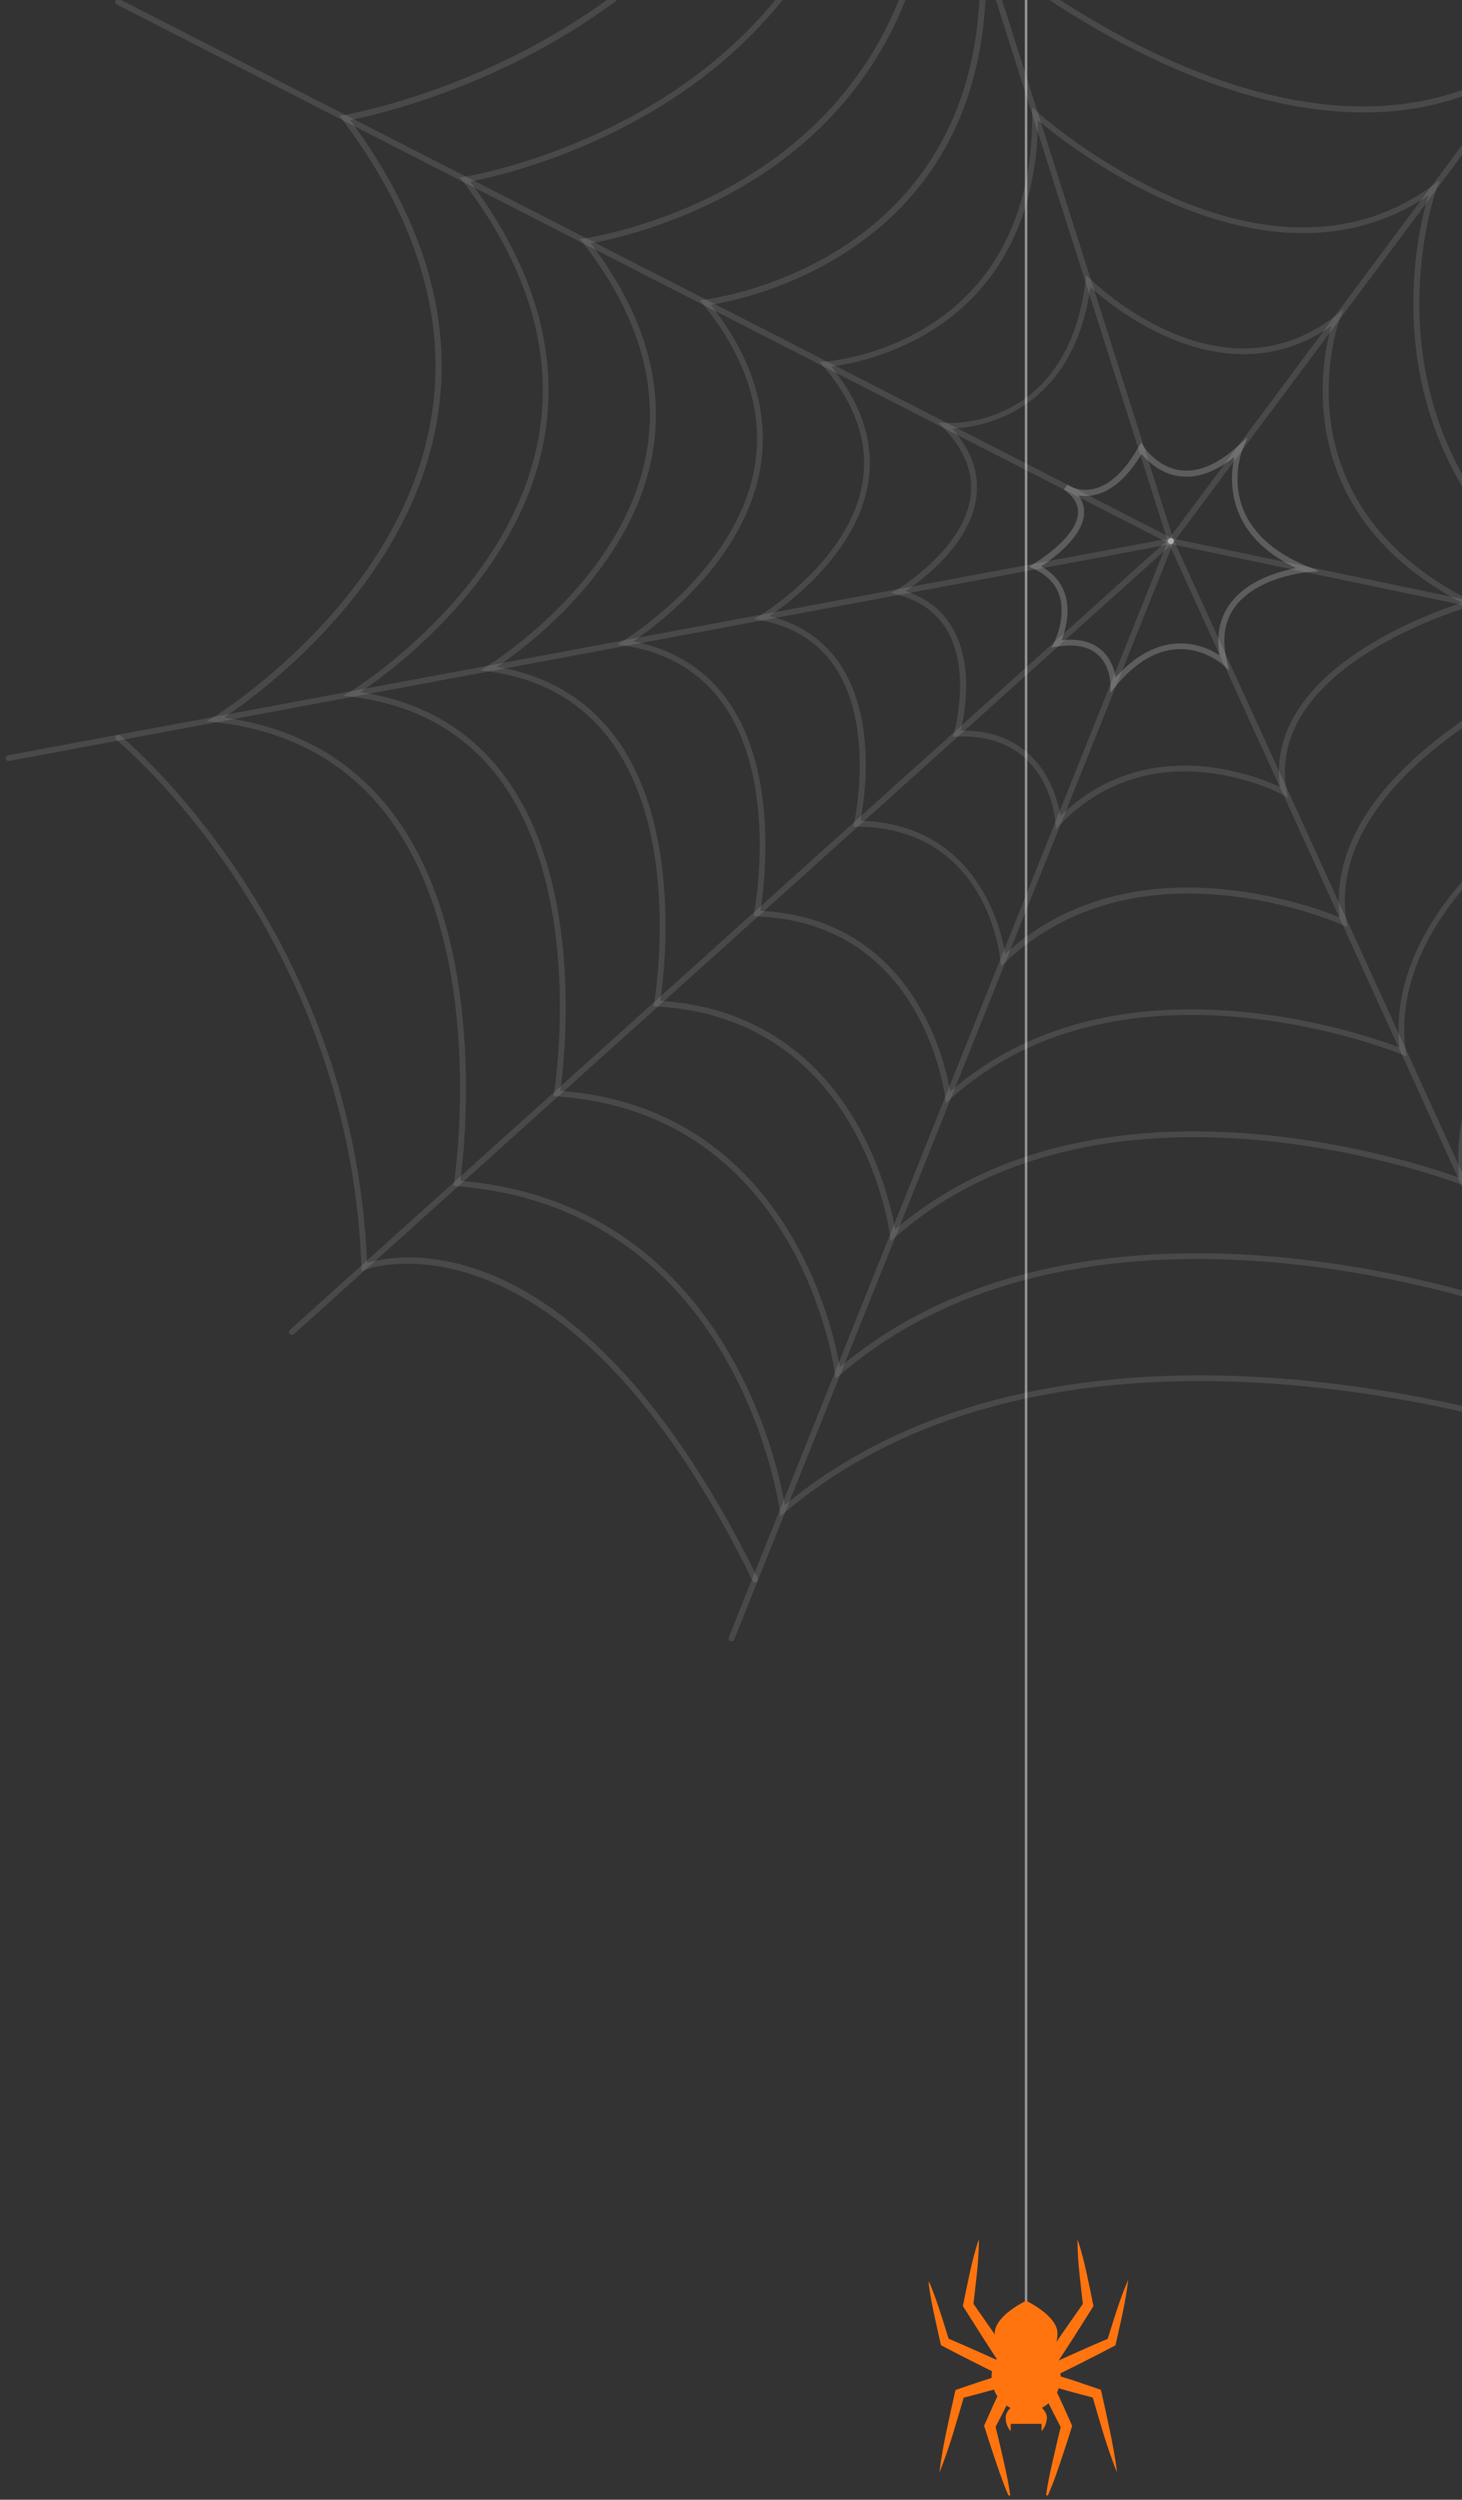 <svg width="234" height="400" viewBox="0 0 234 400" fill="none" xmlns="http://www.w3.org/2000/svg">
<rect x="0" y="0" width="234" height="400" fill="#333333" stroke="none"/>
<path d="M261.081 248.613C260.912 248.613 260.743 248.519 260.649 248.331L186.99 86.772C186.877 86.546 186.99 86.264 187.215 86.151C187.441 86.038 187.723 86.151 187.836 86.377L261.514 247.936C261.627 248.161 261.514 248.443 261.288 248.556C261.213 248.594 261.138 248.613 261.081 248.613Z" fill="white" fill-opacity="0.11"/>
<path d="M372.712 125.751C372.675 125.751 372.656 125.751 372.618 125.732L187.314 87.035C187.069 86.979 186.9 86.734 186.956 86.49C187.013 86.245 187.257 86.076 187.502 86.132L372.806 124.83C373.051 124.886 373.22 125.131 373.164 125.394C373.126 125.601 372.938 125.751 372.712 125.751Z" fill="white" fill-opacity="0.11"/>
<path d="M187.405 87.053C187.311 87.053 187.217 87.016 187.123 86.959C186.916 86.809 186.879 86.508 187.029 86.301L300.067 -65.461C300.217 -65.668 300.518 -65.705 300.725 -65.555C300.932 -65.405 300.97 -65.104 300.82 -64.897L187.782 86.865C187.688 86.978 187.556 87.053 187.405 87.053Z" fill="white" fill-opacity="0.11"/>
<path d="M187.404 87.054C187.197 87.054 187.027 86.922 186.952 86.734L129.662 -93.572C129.586 -93.816 129.718 -94.079 129.963 -94.155C130.207 -94.23 130.471 -94.098 130.546 -93.854L187.855 86.452C187.93 86.697 187.799 86.96 187.554 87.035C187.498 87.035 187.46 87.054 187.404 87.054Z" fill="white" fill-opacity="0.11"/>
<path d="M187.399 87.053C187.324 87.053 187.249 87.035 187.192 86.997L18.708 0.727C18.482 0.614 18.388 0.332 18.501 0.088C18.614 -0.138 18.896 -0.232 19.141 -0.119L187.625 86.151C187.851 86.264 187.945 86.546 187.832 86.79C187.738 86.959 187.569 87.053 187.399 87.053Z" fill="white" fill-opacity="0.11"/>
<path d="M1.369 121.784C1.143 121.784 0.955 121.633 0.917 121.408C0.861 121.144 1.03 120.9 1.293 120.862L187.332 86.132C187.595 86.076 187.84 86.245 187.877 86.508C187.915 86.772 187.764 87.016 187.501 87.054L1.444 121.765C1.425 121.784 1.387 121.784 1.369 121.784Z" fill="white" fill-opacity="0.11"/>
<path d="M46.739 213.6C46.608 213.6 46.476 213.544 46.382 213.45C46.212 213.262 46.231 212.961 46.419 212.792L187.077 86.245C187.265 86.076 187.566 86.094 187.736 86.282C187.905 86.471 187.886 86.771 187.698 86.941L47.04 213.488C46.965 213.544 46.852 213.6 46.739 213.6Z" fill="white" fill-opacity="0.11"/>
<path d="M117.083 262.639C117.026 262.639 116.97 262.621 116.914 262.602C116.669 262.508 116.556 262.226 116.65 262L186.979 86.414C187.073 86.169 187.355 86.057 187.581 86.151C187.826 86.245 187.939 86.527 187.844 86.752L117.516 262.339C117.44 262.527 117.271 262.639 117.083 262.639Z" fill="white" fill-opacity="0.11"/>
<path d="M120.862 253.2C120.693 253.2 120.524 253.106 120.448 252.937C90.345 191.487 58.812 203.033 58.492 203.164L57.871 203.409L57.852 202.751C55.914 149.067 19.019 118.7 18.643 118.417C18.436 118.248 18.417 117.966 18.567 117.759C18.737 117.553 19.019 117.534 19.226 117.684C19.602 117.985 56.535 148.371 58.755 202.093C60.863 201.453 68.144 199.817 78.247 203.823C89.085 208.11 105.359 220.05 121.276 252.542C121.389 252.768 121.295 253.05 121.069 253.163C121.013 253.181 120.938 253.2 120.862 253.2Z" fill="white" fill-opacity="0.11"/>
<path d="M124.915 242.615L124.802 241.75C124.746 241.261 118.18 193.312 73.1 189.815L72.592 189.777L72.667 189.27C72.724 188.894 78.311 151.907 61.943 130.471C55.377 121.878 46.12 116.858 34.436 115.56L33.062 115.41L34.248 114.695C34.53 114.526 63.241 96.851 68.772 68.27C71.896 52.193 67.192 35.665 54.812 19.155L54.342 18.535L55.094 18.403C55.32 18.366 77.446 14.567 97.785 -0.494C116.524 -14.371 137.521 -40.941 131.162 -88.739L131.011 -89.923L131.933 -89.171C132.215 -88.927 156.11 -69.315 187.568 -55.194C216.542 -42.2 258.028 -31.351 291.179 -53.482L292.365 -54.272L291.876 -52.937C291.781 -52.655 281.829 -24.694 285.987 10.863C289.806 43.656 306.758 89.781 365.779 123.382L366.607 123.853L365.723 124.21C364.537 124.699 247.586 173.343 253.607 230.693L253.682 231.446L252.967 231.182C252.177 230.882 172.497 202.376 125.555 242.07L124.915 242.615ZM73.683 188.95C115.771 192.523 124.52 234.36 125.611 240.829C170.672 203.541 244.632 227.346 252.61 230.073C249.994 199.988 280.549 172.666 306.777 154.991C332.59 137.598 359.345 125.902 364.481 123.721C305.779 89.969 288.865 43.806 285.046 10.938C281.377 -20.501 288.677 -46.055 290.559 -51.959C257.238 -30.58 216.015 -41.392 187.154 -54.347C159.064 -66.964 136.956 -83.963 132.29 -87.667C138.217 -40.132 117.164 -13.6 98.368 0.314C79.967 13.928 60.099 18.422 56.054 19.212C68.264 35.74 72.874 52.306 69.732 68.477C64.727 94.256 41.228 111.235 35.866 114.827C47.211 116.388 56.242 121.465 62.733 129.945C78.274 150.328 74.285 184.418 73.683 188.95Z" fill="white" fill-opacity="0.11"/>
<path d="M133.737 220.596L133.625 219.731C133.568 219.317 128.112 178.1 89.109 175.449L88.601 175.412L88.677 174.904C88.733 174.584 93.757 143.107 79.909 124.605C74.321 117.14 66.381 112.74 56.316 111.499L54.961 111.33L56.127 110.634C56.372 110.483 81.433 95.083 86.118 70.47C88.714 56.837 84.669 42.885 74.076 29.008L73.606 28.388L74.378 28.275C74.566 28.237 93.249 25.266 110.558 12.687C126.494 1.104 144.499 -21.253 139.721 -61.963L139.589 -63.128L140.492 -62.376C140.699 -62.207 160.849 -45.491 187.491 -33.551C212.025 -22.551 247.227 -13.487 275.693 -32.686L276.897 -33.494L276.408 -32.14C276.314 -31.896 267.829 -8.072 271.404 22.201C274.696 50.124 289.221 89.386 339.738 117.911L340.585 118.4L339.682 118.757C338.666 119.171 238.535 159.936 244.104 209.878L244.198 210.63L243.483 210.367C242.805 210.104 175.035 185.133 134.434 220.013L133.737 220.596ZM89.674 174.547C125.873 177.329 133.418 212.811 134.415 218.772C173.229 186.223 235.712 206.682 243.05 209.239C241.169 188.461 257.086 166.16 289.146 144.668C311.008 130.02 333.68 120.242 338.402 118.268C288.205 89.574 273.718 50.275 270.425 22.277C267.321 -4.18 273.36 -25.766 275.054 -31.163C246.437 -12.698 211.498 -21.761 187.058 -32.705C163.464 -43.272 144.951 -57.581 140.755 -60.947C145.12 -20.501 127.058 1.819 111.047 13.458C95.563 24.702 78.968 28.35 75.262 29.065C85.666 42.96 89.617 56.95 87.021 70.658C82.825 92.714 62.581 107.456 57.67 110.747C67.416 112.213 75.149 116.689 80.662 124.059C93.775 141.565 90.276 170.372 89.674 174.547Z" fill="white" fill-opacity="0.11"/>
<path d="M142.549 198.596L142.455 197.712C142.417 197.374 138.052 162.888 105.127 161.064L104.6 161.027L104.694 160.5C104.732 160.237 109.209 134.269 97.883 118.719C93.273 112.382 86.651 108.584 78.184 107.437L76.867 107.249L77.996 106.572C78.203 106.44 99.614 93.316 103.433 72.688C105.503 61.519 102.098 50.143 93.311 38.88L92.803 38.24L93.612 38.127C93.763 38.109 109.002 35.946 123.264 25.849C136.415 16.541 151.41 -1.604 148.212 -35.225L148.099 -36.372L148.983 -35.619C149.491 -35.187 188.908 -2.225 227.816 -2.225C238.955 -2.225 250.055 -4.932 260.196 -11.871L261.4 -12.698L260.892 -11.325C260.817 -11.137 253.781 8.569 256.753 33.558C259.519 56.592 271.617 88.991 313.648 112.476L314.514 112.965L313.592 113.322C312.745 113.642 229.453 146.548 234.552 189.081L234.646 189.852L233.912 189.57C233.348 189.344 177.487 167.927 143.245 197.994L142.549 198.596ZM105.691 160.143C136.001 162.155 142.342 191.319 143.264 196.734C175.851 168.943 226.876 186.035 233.536 188.442C231.843 170.748 244.956 152.057 271.541 134.363C289.453 122.442 308.061 114.582 312.35 112.833C270.657 89.198 258.597 56.762 255.831 33.652C253.273 12.141 258.07 -5.496 259.594 -10.329C235.681 5.203 207.008 -2.074 187.008 -11.025C167.911 -19.58 152.953 -31.201 149.266 -34.172C152.069 -0.796 137.017 17.312 123.81 26.639C111.223 35.533 97.883 38.353 94.553 38.936C103.151 50.218 106.462 61.632 104.374 72.876C100.969 91.247 83.96 103.733 79.558 106.703C87.704 108.095 94.12 111.95 98.673 118.192C109.285 132.803 106.256 156.363 105.691 160.143Z" fill="white" fill-opacity="0.11"/>
<path d="M151.368 176.577L151.274 175.655C151.236 175.373 147.981 147.657 121.133 146.642L120.587 146.623L120.7 146.078C120.738 145.871 124.632 125.413 115.846 112.796C112.215 107.606 106.909 104.409 100.042 103.319L98.781 103.112L99.873 102.454C100.061 102.341 117.803 91.491 120.757 74.869C122.299 66.163 119.534 57.344 112.554 48.695L112.008 48.018L112.855 47.924C113.325 47.867 159.797 42.227 156.711 -8.524L156.636 -9.633L157.483 -8.9C157.878 -8.562 187.755 17.03 218.16 17.03C227.209 17.03 236.297 14.774 244.669 8.907L245.892 8.042L245.384 9.452C245.328 9.603 239.721 25.172 242.129 44.878C244.35 63.042 254.039 88.577 287.567 107.004L288.47 107.493L287.51 107.85C286.833 108.095 220.361 133.122 224.989 168.228L225.102 169.037L224.35 168.717C223.917 168.529 179.947 150.666 152.045 175.919L151.368 176.577ZM121.697 145.739C146.137 146.98 151.274 169.883 152.083 174.678C178.423 151.643 218.103 165.37 223.992 167.608C220.568 134.495 278.14 110.577 286.268 107.361C253.079 88.765 243.446 63.211 241.226 44.972C239.213 28.35 242.807 14.642 244.105 10.467C209.712 33.088 164.425 -2.018 157.727 -7.471C159.947 39.462 120.061 47.773 113.776 48.77C120.569 57.438 123.203 66.276 121.66 75.057C119.063 89.761 105.216 100.009 101.359 102.623C107.906 103.92 113.043 107.173 116.599 112.288C124.802 124.059 122.243 142.392 121.697 145.739Z" fill="white" fill-opacity="0.11"/>
<path d="M160.198 154.595L160.104 153.636C160.029 152.771 157.903 132.464 137.15 132.276H136.567L136.699 131.711C136.736 131.561 140.048 116.594 133.782 106.947C131.13 102.886 127.141 100.291 121.892 99.276L120.688 99.05L121.741 98.429C121.892 98.335 136.003 89.761 138.053 77.182C139.069 70.92 136.962 64.677 131.788 58.623L131.167 57.908L132.108 57.852C132.447 57.833 165.297 55.483 165.222 18.27V17.199L166.012 17.913C166.275 18.158 186.689 36.397 208.57 36.397C215.494 36.397 222.568 34.573 229.191 29.759L230.452 28.857L229.906 30.305C229.737 30.756 213.631 76.035 261.533 101.626L262.493 102.134L261.477 102.472C260.969 102.641 211.336 119.809 215.494 147.487L215.626 148.352L214.836 147.995C214.516 147.845 182.456 133.535 160.913 153.975L160.198 154.595ZM137.715 131.335C156.285 131.843 160.217 148.522 160.894 152.64C180.988 134.4 209.398 144.742 214.422 146.792C211.468 121.05 253.123 104.522 260.141 101.927C217.244 78.385 226.294 39.029 228.589 31.301C202.907 48.506 171.468 23.724 166.143 19.248C165.673 52.906 138.392 57.983 133.049 58.66C137.997 64.734 139.991 70.995 138.956 77.313C137.15 88.37 126.426 96.38 123.152 98.599C128.119 99.821 131.939 102.453 134.554 106.44C140.424 115.446 138.298 128.44 137.715 131.335Z" fill="white" fill-opacity="0.11"/>
<path d="M168.981 132.652L168.906 131.599C168.868 131.016 167.815 117.271 153.158 117.873L152.499 117.892L152.688 117.271C152.706 117.177 155.435 107.7 151.69 101.062C150.035 98.129 147.344 96.136 143.713 95.177L142.641 94.895L143.6 94.331C143.713 94.274 154.193 87.957 155.34 79.495C155.848 75.697 154.4 71.992 151.032 68.476L150.204 67.611L151.408 67.686C152.198 67.724 170.844 68.589 173.741 44.953L173.854 43.994L174.531 44.671C174.738 44.878 195.114 64.941 213.684 50.575L215.001 49.56L214.418 51.102C214.305 51.384 203.826 80.247 235.453 96.155L236.544 96.7L235.378 97.02C235.039 97.114 202.264 106.403 205.952 126.654L206.121 127.613L205.255 127.143C205.049 127.03 184.917 116.293 169.734 131.881L168.981 132.652ZM154.099 116.914C166.497 116.914 169.188 127.293 169.734 130.565C183.525 117.196 200.891 124.078 204.86 125.921C202.414 107.644 228.247 98.298 233.985 96.456C206.761 82.109 211.408 58.134 213.082 52.155C196.13 63.982 178.2 49.259 174.531 45.95C171.615 66.314 156.62 68.401 152.424 68.589C155.491 72.086 156.789 75.791 156.262 79.608C155.246 87.129 147.589 92.808 144.955 94.575C148.341 95.704 150.881 97.716 152.518 100.611C155.943 106.685 154.324 114.657 153.76 116.933C153.873 116.914 153.986 116.914 154.099 116.914Z" fill="white" fill-opacity="0.11"/>
<path d="M177.721 110.859L177.74 109.524C177.74 109.486 177.74 106.497 175.633 104.692C174.165 103.432 172.002 103.018 169.217 103.469L168.314 103.62L168.728 102.792C168.747 102.755 170.76 98.712 169.518 95.158C168.897 93.372 167.543 91.981 165.492 91.04L164.664 90.664L165.435 90.213C165.511 90.175 172.378 86.133 172.547 82.071C172.604 80.698 171.851 79.439 170.308 78.348C170.29 78.348 170.29 78.329 170.29 78.329L170.835 77.577C170.835 77.577 170.835 77.577 170.854 77.577C170.967 77.652 172.623 78.762 174.974 78.254C177.571 77.69 180.036 75.415 182.256 71.485L182.651 70.808L183.065 71.466C183.084 71.504 185.172 74.738 188.897 75.245C191.776 75.64 194.88 74.324 198.135 71.372L199.659 69.981L198.888 71.88C198.681 72.387 194.015 84.403 209.33 90.664L211.136 91.397L209.198 91.567C209.123 91.567 201.089 92.3 197.59 97.208C195.934 99.502 195.539 102.398 196.385 105.801L196.743 107.268L195.614 106.271C195.576 106.252 192.51 103.563 188.182 103.902C184.814 104.165 181.578 106.158 178.568 109.806L177.721 110.859ZM171.287 102.36C173.338 102.36 174.993 102.905 176.254 103.996C177.834 105.35 178.38 107.211 178.568 108.396C181.541 105.068 184.758 103.263 188.107 102.999C191.343 102.736 193.864 103.996 195.2 104.842C194.654 101.683 195.2 98.957 196.818 96.7C199.603 92.808 204.796 91.398 207.467 90.909C196.122 85.531 196.781 76.674 197.571 73.121C194.523 75.546 191.55 76.581 188.766 76.204C185.605 75.772 183.573 73.666 182.726 72.613C180.449 76.411 177.91 78.63 175.163 79.213C174.184 79.42 173.319 79.401 172.604 79.269C173.262 80.153 173.563 81.131 173.507 82.165C173.338 85.926 168.502 89.404 166.64 90.627C168.502 91.661 169.763 93.09 170.402 94.895C171.437 97.866 170.478 101.025 169.895 102.454C170.384 102.379 170.835 102.36 171.287 102.36Z" fill="white" fill-opacity="0.11"/>
<path d="M177.721 110.859L177.74 109.524C177.74 109.486 177.74 106.497 175.633 104.692C174.165 103.432 172.002 103.018 169.217 103.469L168.314 103.62L168.728 102.792C168.747 102.755 170.76 98.712 169.518 95.158C168.897 93.372 167.543 91.981 165.492 91.04L164.664 90.664L165.435 90.213C165.511 90.175 172.378 86.133 172.547 82.071C172.604 80.698 171.851 79.439 170.308 78.348C170.29 78.348 170.29 78.329 170.29 78.329L170.835 77.577C170.835 77.577 170.835 77.577 170.854 77.577C170.967 77.652 172.623 78.762 174.974 78.254C177.571 77.69 180.036 75.415 182.256 71.485L182.651 70.808L183.065 71.466C183.084 71.504 185.172 74.738 188.897 75.245C191.776 75.64 194.88 74.324 198.135 71.372L199.659 69.981L198.888 71.88C198.681 72.387 194.015 84.403 209.33 90.664L211.136 91.397L209.198 91.567C209.123 91.567 201.089 92.3 197.59 97.208C195.934 99.502 195.539 102.398 196.385 105.801L196.743 107.268L195.614 106.271C195.576 106.252 192.51 103.563 188.182 103.902C184.814 104.165 181.578 106.158 178.568 109.806L177.721 110.859ZM171.287 102.36C173.338 102.36 174.993 102.905 176.254 103.996C177.834 105.35 178.38 107.211 178.568 108.396C181.541 105.068 184.758 103.263 188.107 102.999C191.343 102.736 193.864 103.996 195.2 104.842C194.654 101.683 195.2 98.957 196.818 96.7C199.603 92.808 204.796 91.398 207.467 90.909C196.122 85.531 196.781 76.674 197.571 73.121C194.523 75.546 191.55 76.581 188.766 76.204C185.605 75.772 183.573 73.666 182.726 72.613C180.449 76.411 177.91 78.63 175.163 79.213C174.184 79.42 173.319 79.401 172.604 79.269C173.262 80.153 173.563 81.131 173.507 82.165C173.338 85.926 168.502 89.404 166.64 90.627C168.502 91.661 169.763 93.09 170.402 94.895C171.437 97.866 170.478 101.025 169.895 102.454C170.384 102.379 170.835 102.36 171.287 102.36Z" fill="white" fill-opacity="0.11"/>
<g clip-path="url(#clip0_2003_351)">
<path d="M164.42 -13.18H164.031V371.505H164.42V-13.18Z" fill="white" fill-opacity="0.5"/>
<path d="M169.256 373.402C169.256 376.296 167.014 378.637 164.234 378.637C161.454 378.637 159.211 376.296 159.211 373.402C159.211 370.508 164.234 368.168 164.234 368.168C164.234 368.168 169.256 370.508 169.256 373.402Z" fill="#FF740E"/>
<path d="M166.71 389.043V387.857H161.766V389.043C161.261 388.458 160.961 387.714 160.961 386.876C160.961 386.307 161.277 385.769 161.735 385.311C162.714 384.283 164.262 383.587 164.262 383.587C164.262 383.587 165.81 384.283 166.789 385.311C167.231 385.785 167.563 386.307 167.563 386.876C167.532 387.699 167.216 388.458 166.71 389.043Z" fill="#FF740E"/>
<path d="M169.759 380.376C169.759 383.428 167.28 385.911 164.231 385.911C161.183 385.911 158.703 383.428 158.703 380.376C158.703 377.324 161.183 374.841 164.231 374.841C167.28 374.841 169.759 377.324 169.759 380.376Z" fill="#FF740E"/>
<path d="M159.906 378.036C159.432 377.324 158.958 376.597 158.484 375.869C158.011 375.142 157.537 374.414 157.079 373.687L154.299 369.291L154.109 369.006L154.173 368.721C154.52 366.982 154.883 365.242 155.262 363.503C155.452 362.633 155.657 361.763 155.894 360.909C156.115 360.055 156.368 359.185 156.668 358.347C156.684 359.249 156.652 360.134 156.589 361.036C156.542 361.921 156.463 362.807 156.368 363.692C156.178 365.464 155.973 367.219 155.768 368.99L155.641 368.421L158.611 372.675C159.116 373.387 159.59 374.098 160.08 374.81C160.569 375.521 161.059 376.233 161.533 376.961L159.906 378.036Z" fill="#FF740E"/>
<path d="M160.187 380.124C159.398 379.76 158.624 379.364 157.85 378.985C157.076 378.605 156.302 378.21 155.528 377.815L153.222 376.644L150.916 375.443L150.6 375.269L150.537 374.968L149.968 372.438C149.779 371.6 149.589 370.746 149.415 369.908C149.068 368.215 148.752 366.507 148.562 364.784C149.257 366.381 149.842 368.01 150.379 369.654C150.647 370.477 150.916 371.299 151.169 372.122L151.943 374.589L151.548 374.114L153.933 375.142L156.302 376.186C157.092 376.534 157.881 376.882 158.671 377.245C159.461 377.609 160.251 377.957 161.024 378.337L160.187 380.124Z" fill="#FF740E"/>
<path d="M160.673 381.911C160.105 382.085 159.536 382.243 158.967 382.401C158.399 382.559 157.83 382.717 157.262 382.875C156.124 383.176 154.971 383.492 153.834 383.777L154.371 383.223L153.455 386.354L152.523 389.47C152.207 390.514 151.876 391.542 151.512 392.569C151.149 393.597 150.786 394.625 150.359 395.637C150.486 394.546 150.644 393.471 150.833 392.395C151.023 391.32 151.228 390.261 151.449 389.201L152.128 386.022L152.839 382.844L152.934 382.448L153.376 382.29C154.498 381.895 155.619 381.531 156.74 381.152C157.293 380.962 157.862 380.788 158.43 380.598C158.999 380.424 159.552 380.234 160.12 380.076L160.673 381.911Z" fill="#FF740E"/>
<path d="M162.041 383.017C161.599 383.966 161.125 384.883 160.651 385.816L159.214 388.6L159.261 387.999C159.514 388.995 159.751 390.007 159.988 391.003C160.224 392 160.461 393.012 160.683 394.024C160.919 395.036 161.125 396.048 161.33 397.06C161.52 398.088 161.693 399.1 161.788 400.144C161.33 399.195 160.935 398.231 160.572 397.266C160.209 396.301 159.861 395.321 159.53 394.34C159.198 393.36 158.866 392.379 158.55 391.399C158.234 390.418 157.903 389.438 157.603 388.442L157.508 388.157L157.65 387.841L158.929 384.978C159.372 384.029 159.798 383.081 160.256 382.147L162.041 383.017Z" fill="#FF740E"/>
<path d="M167.594 376.961C168.068 376.233 168.557 375.521 169.047 374.81C169.536 374.098 170.01 373.371 170.516 372.675L173.485 368.421L173.359 368.99C173.138 367.235 172.948 365.464 172.759 363.692C172.664 362.807 172.585 361.921 172.537 361.036C172.49 360.15 172.443 359.249 172.459 358.347C172.759 359.201 173.011 360.055 173.232 360.909C173.469 361.763 173.659 362.633 173.864 363.503C174.243 365.242 174.607 366.982 174.954 368.721L175.017 369.006L174.844 369.291L172.064 373.687C171.606 374.414 171.132 375.142 170.658 375.869C170.184 376.597 169.71 377.324 169.236 378.036L167.594 376.961Z" fill="#FF740E"/>
<path d="M168.102 378.353C168.876 377.973 169.665 377.625 170.455 377.261C171.245 376.898 172.034 376.55 172.824 376.202L175.193 375.158L177.578 374.13L177.183 374.605L177.957 372.138C178.21 371.315 178.479 370.493 178.747 369.671C179.3 368.026 179.869 366.397 180.579 364.8C180.374 366.539 180.074 368.231 179.726 369.924C179.553 370.778 179.363 371.616 179.174 372.454L178.605 374.984L178.542 375.285L178.226 375.459L175.92 376.661L173.614 377.831C172.84 378.226 172.082 378.621 171.292 379.001C170.518 379.381 169.744 379.76 168.954 380.14L168.102 378.353Z" fill="#FF740E"/>
<path d="M169.014 380.044C169.582 380.218 170.151 380.392 170.704 380.566C171.272 380.74 171.825 380.914 172.394 381.12C173.515 381.499 174.637 381.863 175.758 382.258L176.2 382.417L176.295 382.812L177.006 385.991L177.685 389.169C177.906 390.229 178.111 391.304 178.301 392.364C178.491 393.439 178.664 394.514 178.775 395.606C178.348 394.594 177.985 393.566 177.622 392.538C177.259 391.51 176.927 390.482 176.611 389.438L175.679 386.323L174.763 383.191L175.3 383.745C174.147 383.46 173.01 383.144 171.873 382.844C171.304 382.701 170.735 382.527 170.167 382.369C169.598 382.211 169.03 382.053 168.461 381.879L169.014 380.044Z" fill="#FF740E"/>
<path d="M168.863 382.18C169.321 383.113 169.747 384.062 170.19 385.01L171.469 387.873L171.611 388.189L171.516 388.474C171.216 389.454 170.885 390.451 170.569 391.431C170.253 392.412 169.921 393.392 169.589 394.372C169.258 395.353 168.926 396.333 168.547 397.298C168.168 398.263 167.789 399.227 167.331 400.176C167.426 399.133 167.599 398.105 167.789 397.093C167.978 396.08 168.2 395.068 168.436 394.056C168.673 393.044 168.895 392.032 169.131 391.036C169.368 390.024 169.605 389.027 169.858 388.031L169.905 388.632L168.468 385.849C168.01 384.916 167.536 383.983 167.078 383.049L168.863 382.18Z" fill="#FF740E"/>
</g>
<defs>
<clipPath id="clip0_2003_351">
<rect width="32" height="412" fill="white" transform="translate(148.664 -12.685)"/>
</clipPath>
</defs>
</svg>
